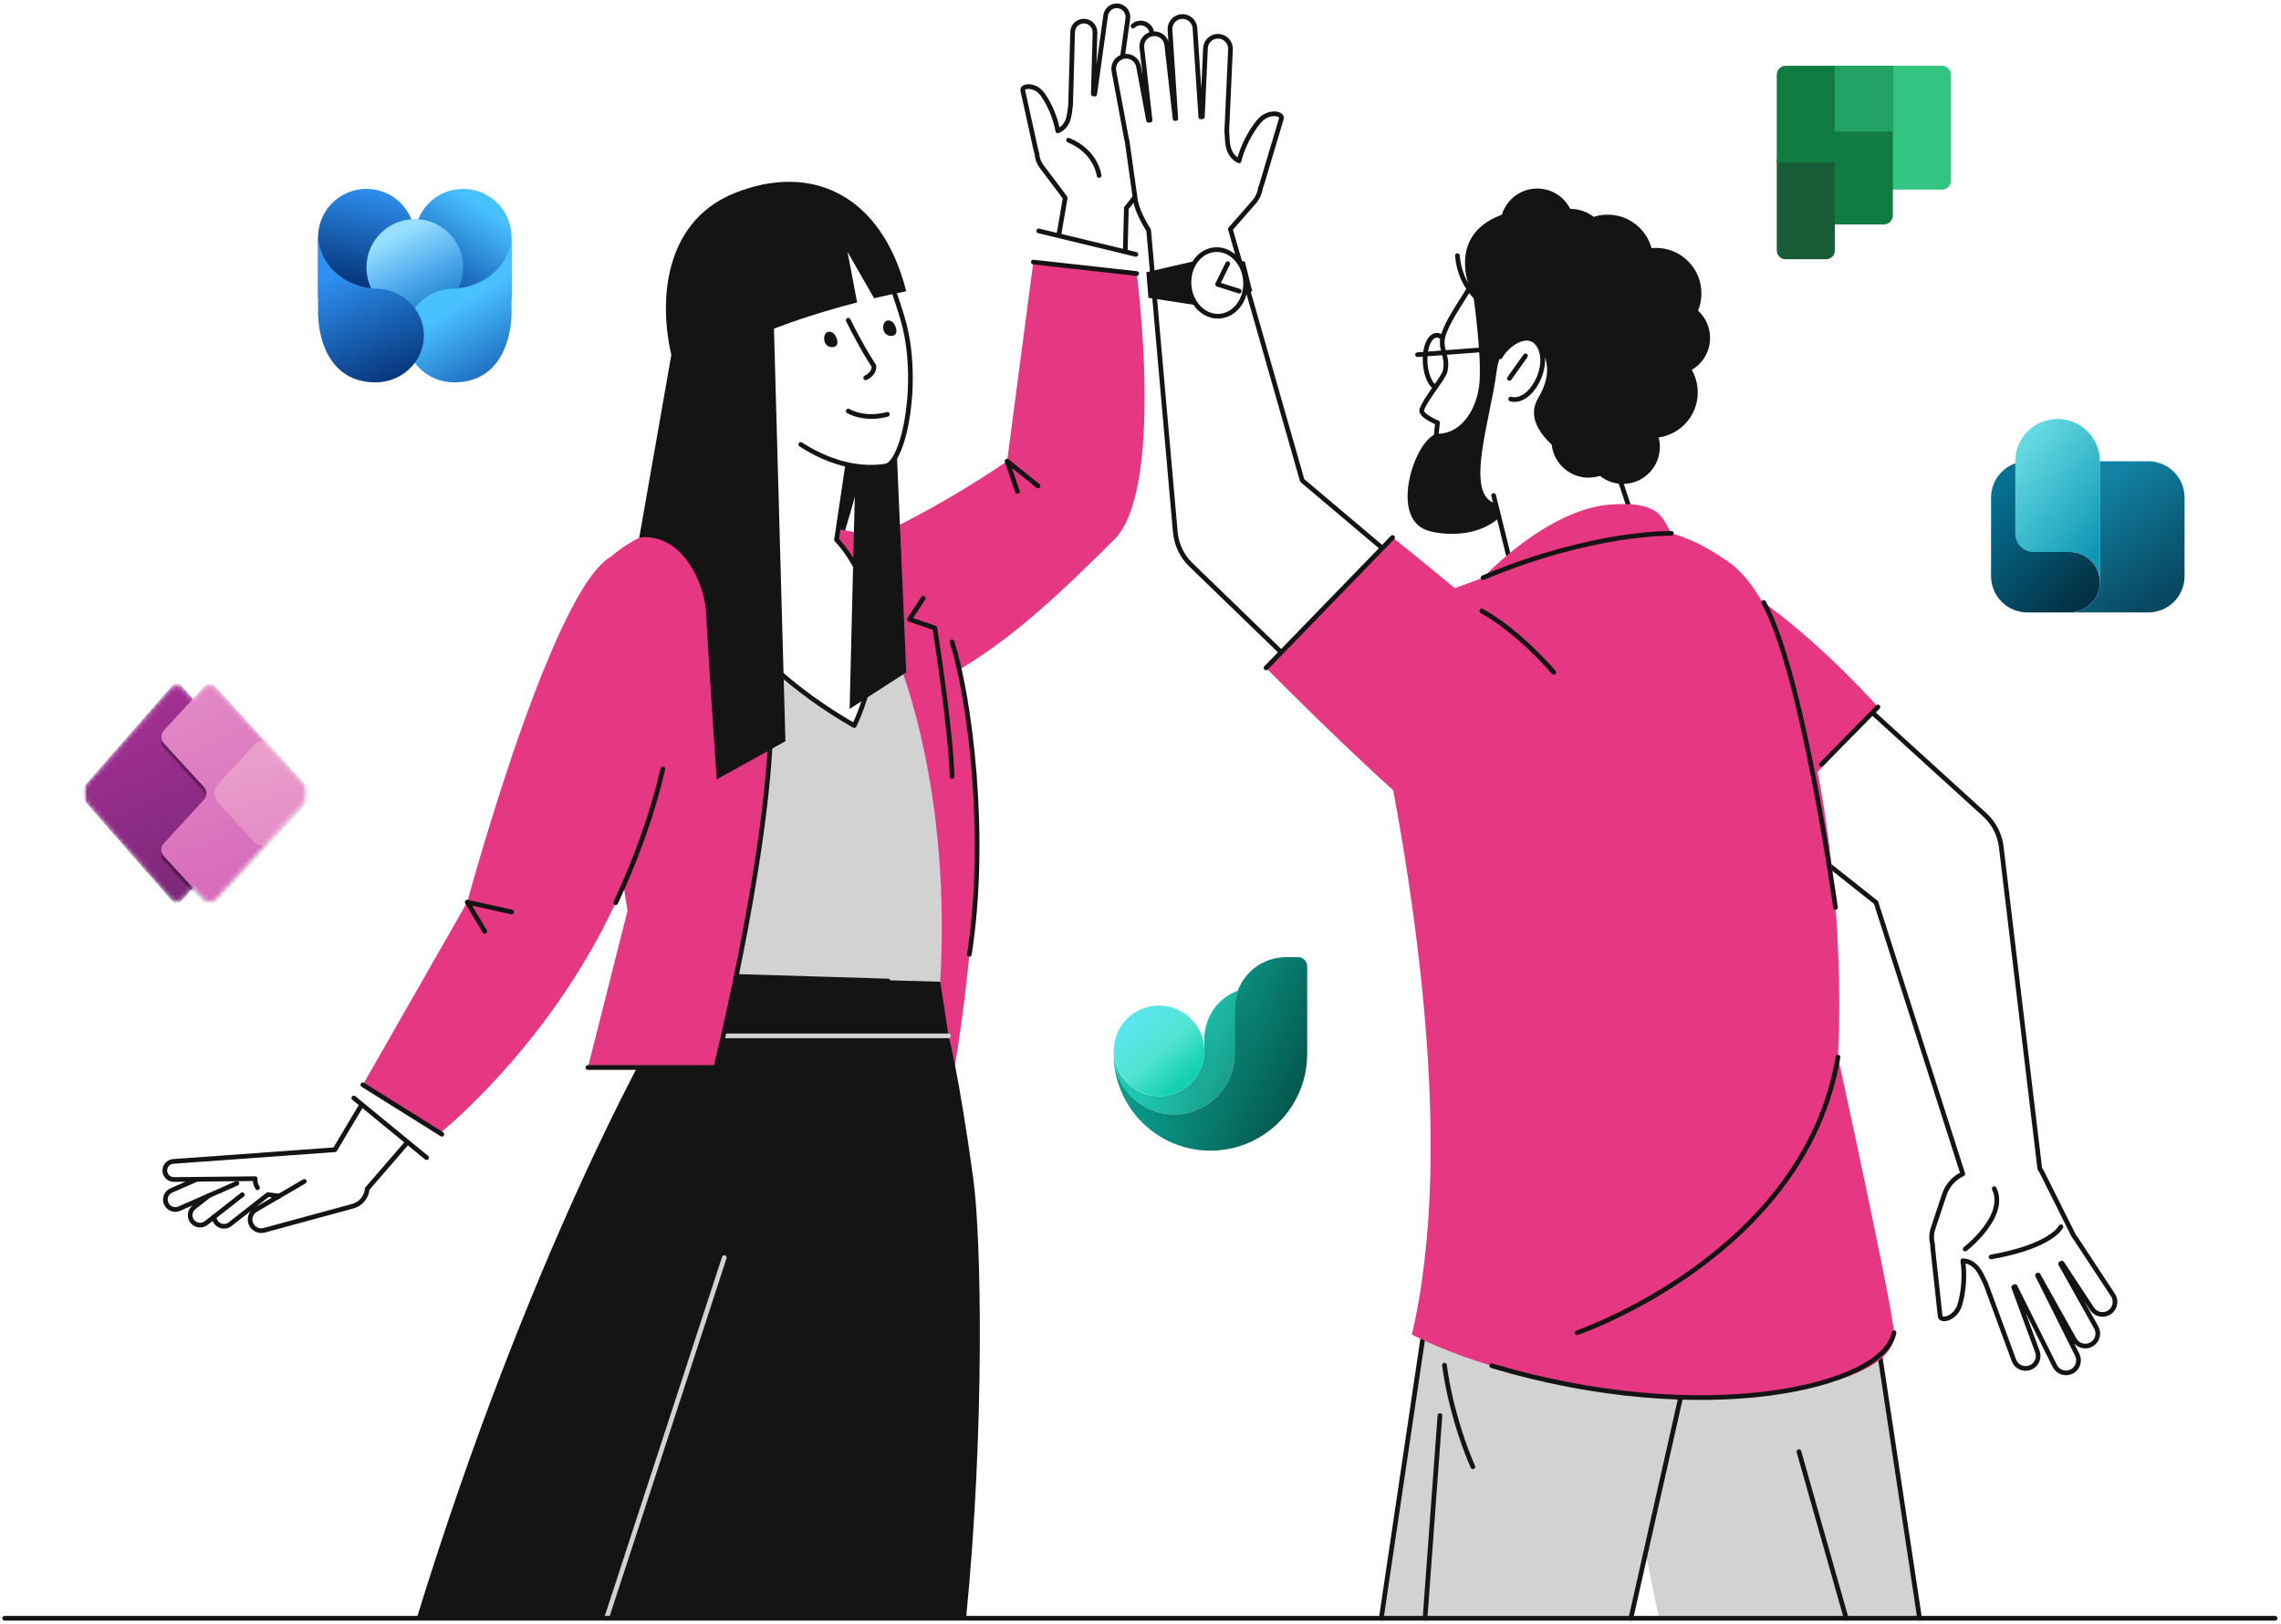 <svg width="486" height="346" viewBox="0 0 486 346" fill="none" xmlns="http://www.w3.org/2000/svg">
<path d="M306.748 82.822C308.269 82.73 309.35 80.107 309.16 76.964C308.971 73.82 307.584 71.346 306.062 71.437C304.54 71.529 303.46 74.152 303.649 77.296C303.839 80.44 305.226 82.914 306.748 82.822Z" stroke="#141414" stroke-linecap="round" stroke-linejoin="round"/>
<path d="M344.947 92.465C360.419 83.277 359.992 58.669 340.733 53.224C321.473 47.778 318.317 52.367 314.911 58.331C311.505 64.295 309.172 67.132 307.751 70.75C306.348 74.323 308.662 75.49 307.927 79.007C307.611 80.516 303.786 84.869 302.943 87.265C302.497 88.531 306.302 90.072 306.302 90.072C306.302 90.072 304.077 105.141 308.989 109.337C313.901 113.533 336.257 103.592 344.947 92.465Z" fill="white" stroke="#141414" stroke-linecap="round" stroke-linejoin="round"/>
<path d="M337.372 78.701L352.083 123.165L323.511 126.862L316.225 96.481L337.372 78.701Z" fill="white"/>
<path d="M337.371 78.701L352.082 123.165L323.51 126.862L318.238 105.58" stroke="#141414" stroke-linecap="round" stroke-linejoin="round"/>
<path d="M344.412 102.249C353.451 82.383 365.629 75.189 359.48 63.611C353.331 52.034 340.403 52.906 340.165 52.088C339.927 51.27 328.777 43.036 321.218 45.325C306.672 49.727 313.979 63.455 313.979 63.455C313.979 63.455 315.679 75.384 315.235 81.371C314.791 87.358 311.199 92.35 306.545 92.406C301.892 92.462 295.579 110.263 304.149 113.037C306.95 113.944 314.449 114.764 319.413 110.319L318.656 107.262C311.904 105.41 317.589 89.431 318.901 78.941C320.322 67.58 334.754 73.104 327.716 84.845C323.16 92.445 337.285 100.305 344.412 102.249Z" fill="#141414"/>
<path d="M310.525 54.471C310.782 57.937 312.261 61.184 314.704 63.587" stroke="#141414" stroke-linecap="round" stroke-linejoin="round"/>
<path d="M319.877 75.628C322.025 72.435 326.019 70.606 327.851 73.568C330.14 77.268 327.378 83.6 323.937 84.9C323.679 81.42 322.359 78.028 319.877 75.628Z" fill="white"/>
<path d="M321.607 80.624L325.026 75.813" stroke="#141414" stroke-linecap="round" stroke-linejoin="round"/>
<path d="M319.625 76.021C321.697 72.591 325.945 70.486 327.851 73.568C330.588 77.991 326.106 86.177 321.874 85.03" stroke="#141414" stroke-linecap="round" stroke-linejoin="round"/>
<path d="M321.038 74.131C319.588 74.226 302.031 75.569 302.031 75.569" stroke="#141414" stroke-linecap="round" stroke-linejoin="round"/>
<path d="M333.099 53.626C336.175 50.547 336.175 45.556 333.099 42.477C330.024 39.399 325.037 39.399 321.961 42.477C318.886 45.556 318.886 50.547 321.961 53.626C325.037 56.704 330.024 56.704 333.099 53.626Z" fill="#141414"/>
<path d="M351.351 100.8C354.427 97.722 354.427 92.73 351.351 89.652C348.276 86.573 343.289 86.573 340.213 89.652C337.138 92.73 337.138 97.722 340.213 100.8C343.289 103.879 348.276 103.879 351.351 100.8Z" fill="#141414"/>
<path d="M362.05 77.581C365.126 74.502 365.126 69.511 362.05 66.432C358.975 63.353 353.988 63.353 350.913 66.432C347.837 69.511 347.837 74.502 350.913 77.581C353.988 80.659 358.975 80.659 362.05 77.581Z" fill="#141414"/>
<path d="M344.009 99.462C347.085 96.384 347.085 91.392 344.009 88.314C340.934 85.235 335.947 85.235 332.872 88.314C329.796 91.392 329.796 96.384 332.872 99.462C335.947 102.541 340.934 102.541 344.009 99.462Z" fill="#141414"/>
<path d="M340.23 57.973C343.306 54.894 343.306 49.903 340.23 46.824C337.154 43.746 332.168 43.746 329.092 46.824C326.017 49.903 326.017 54.894 329.092 57.973C332.168 61.051 337.154 61.051 340.23 57.973Z" fill="#141414"/>
<path d="M358.897 90.463C362.676 86.681 362.676 80.548 358.897 76.765C355.118 72.982 348.991 72.982 345.212 76.765C341.433 80.548 341.433 86.681 345.212 90.463C348.991 94.246 355.118 94.246 358.897 90.463Z" fill="#141414"/>
<path d="M359.68 69.357C363.459 65.574 363.459 59.441 359.68 55.659C355.901 51.876 349.774 51.876 345.995 55.659C342.216 59.441 342.216 65.574 345.995 69.357C349.774 73.14 355.901 73.14 359.68 69.357Z" fill="#141414"/>
<path d="M349.389 62.272C353.168 58.489 353.168 52.356 349.389 48.573C345.61 44.791 339.483 44.791 335.704 48.573C331.925 52.356 331.925 58.489 335.704 62.272C339.483 66.054 345.61 66.054 349.389 62.272Z" fill="#141414"/>
<path d="M110.96 215.028C110.96 215.028 110.58 212.298 110.07 208.622L91.808 211.164C84.947 222.056 71.355 244.978 71.355 244.978L36.883 247.473C35.806 247.561 35.013 248.519 35.126 249.595C35.23 250.583 36.067 251.331 37.06 251.321L41.921 251.271C39.309 252.423 36.874 253.497 36.51 253.656C35.438 254.121 34.947 255.369 35.413 256.441C35.878 257.513 37.124 258.005 38.196 257.539C38.602 257.362 41.598 256.04 44.534 254.745C42.9 256.026 41.575 257.064 41.331 257.253C40.407 257.97 40.239 259.299 40.954 260.224C41.67 261.148 42.998 261.316 43.922 260.6C44.084 260.474 44.724 259.973 45.616 259.275C45.635 259.696 45.779 260.116 46.056 260.474C46.772 261.399 48.1 261.567 49.023 260.851C49.501 260.481 54.1 256.874 57.084 254.536C57.169 254.549 57.255 254.561 57.341 254.568L59.464 254.861L54.468 257.775C53.464 258.361 53.028 259.585 53.435 260.674C53.867 261.828 55.105 262.464 56.294 262.141L75.169 257.01C76.948 256.526 78.108 254.989 78.245 253.299C82.824 248.02 102.525 225.276 110.96 215.028Z" fill="white" stroke="#141414" stroke-linecap="round" stroke-linejoin="round"/>
<path d="M248.679 9.638C247.406 9.303 246.102 10.064 245.767 11.339C245.586 12.026 244.042 17.902 243.115 21.429L242.829 21.39C243.693 16.78 245.255 8.443 245.389 7.726C245.632 6.431 244.779 5.184 243.485 4.941C242.191 4.698 240.945 5.551 240.702 6.847C240.566 7.574 238.955 16.172 238.101 20.73L237.965 20.711C238.703 15.411 240.195 4.7 240.299 3.953C240.481 2.647 239.571 1.442 238.267 1.26C236.963 1.078 235.758 1.988 235.576 3.294C235.472 4.042 233.981 14.752 233.243 20.052L232.945 20.01C233.064 15.696 233.285 7.688 233.305 6.95C233.341 5.633 232.304 4.535 230.987 4.499C229.671 4.462 228.575 5.501 228.538 6.819C228.513 7.758 228.162 20.494 228.11 22.366C228.029 22.986 227.932 23.715 227.856 24.255C227.547 26.479 226.45 27.463 225.379 27.882C224.9 25.195 223.662 22.239 222.146 20.114C220.552 17.881 217.681 18.195 217.916 19.269C217.916 19.269 219.822 27.889 220.701 31.909C220.76 32.179 220.833 32.422 220.916 32.642C220.973 33.654 221.32 34.661 221.977 35.531L226.067 40.952C226.312 41.277 226.612 41.7 226.955 42.172C225.481 50.767 223.313 63.413 221.609 73.35L239.474 64.748C239.657 57.478 239.841 50.156 239.988 44.313C240.865 43.294 244.218 39.223 244.659 36.06L246.913 25.598C246.966 25.479 247.013 25.356 247.047 25.226C247.296 24.28 250.129 13.499 250.378 12.553C250.713 11.278 249.952 9.973 248.679 9.638Z" fill="white"/>
<path d="M238.184 19.141C238.922 13.842 240.195 4.7 240.299 3.953C240.481 2.647 239.571 1.442 238.267 1.26C236.963 1.078 235.758 1.988 235.576 3.294C235.472 4.042 233.981 14.752 233.243 20.052L232.945 20.01C233.064 15.696 233.285 7.688 233.305 6.95C233.341 5.633 232.304 4.535 230.987 4.499C229.671 4.462 228.575 5.501 228.538 6.819C228.513 7.758 228.162 20.494 228.11 22.366C228.029 22.986 227.932 23.715 227.856 24.255C227.547 26.479 226.45 27.463 225.379 27.882C224.9 25.195 223.662 22.239 222.146 20.114C220.552 17.881 217.681 18.195 217.916 19.269C217.916 19.269 219.822 27.889 220.701 31.909C220.76 32.179 220.833 32.422 220.916 32.642C220.973 33.654 221.32 34.661 221.977 35.531L226.067 40.952C226.312 41.277 226.612 41.7 226.955 42.172C225.481 50.767 223.313 63.413 221.609 73.35L239.474 64.748C239.657 57.478 239.841 50.156 239.988 44.313C240.865 43.294 244.218 39.223 244.659 36.06L246.913 25.598C246.966 25.479 247.013 25.356 247.047 25.226C247.296 24.28 250.129 13.499 250.378 12.553C250.713 11.278 249.952 9.973 248.679 9.638C247.406 9.303 246.102 10.064 245.767 11.339C245.586 12.026 244.042 17.902 243.115 21.429L242.829 21.39C243.693 16.78 245.255 8.443 245.389 7.726C245.632 6.431 244.779 5.184 243.485 4.941C242.705 4.795 241.942 5.047 241.406 5.554" stroke="#141414" stroke-linecap="round" stroke-linejoin="round"/>
<path d="M227.676 29.874C233.617 32.321 234.181 37.398 234.181 37.398L227.676 29.874Z" fill="white"/>
<path d="M227.676 29.874C233.617 32.321 234.181 37.398 234.181 37.398" stroke="#141414" stroke-linecap="round" stroke-linejoin="round"/>
<path d="M221.314 62.423L222.752 49.199L242.019 54.203L239.077 66.592L221.314 62.423Z" fill="white"/>
<path d="M220.167 55.841L242.192 58.287C242.192 58.287 248.249 104.364 237.348 115.014C226.446 125.663 194.216 159.851 174.696 145.181C155.175 130.512 159.628 125.636 179.2 117.578C198.772 109.519 214.575 98.257 214.575 98.257L220.167 55.841Z" fill="#E63782"/>
<path d="M220.168 55.841L242.193 58.287" stroke="#141414" stroke-linecap="round" stroke-linejoin="round"/>
<path d="M221.314 49.199L242.019 54.203" stroke="#141414" stroke-linecap="round" stroke-linejoin="round"/>
<path d="M216.777 104.723L214.574 98.258L221.165 103.542" stroke="#141414" stroke-linecap="round" stroke-linejoin="round"/>
<path d="M188.585 55.165C189.607 105.801 166.495 146.008 166.495 146.008L148.014 135.278L154.502 46.79L188.585 55.165Z" fill="#141414"/>
<path d="M93.727 344.809C99.206 325.464 103.563 310.078 103.563 310.078L136.218 322.592C136.218 322.592 133.523 331.111 129.192 344.809H93.727Z" fill="#E63782"/>
<path d="M201.367 344.809C201.45 344.346 201.493 344.105 201.493 344.105C201.493 344.105 201.362 294.165 201.362 257.341H168.239C167.266 274.266 165.052 307.552 162.504 344.809H201.367Z" fill="white"/>
<path d="M201.367 344.809C201.45 344.346 201.493 344.105 201.493 344.105C201.493 344.105 201.362 294.165 201.362 257.341H168.239C167.266 274.266 165.052 307.552 162.504 344.809H201.367Z" fill="#E63782"/>
<path d="M45.615 259.275C47.241 258.001 49.703 256.071 51.628 254.562" stroke="#141414" stroke-linecap="round" stroke-linejoin="round"/>
<path d="M44.438 254.788C47.275 253.536 50.084 252.297 50.477 252.126" stroke="#141414" stroke-linecap="round" stroke-linejoin="round"/>
<path d="M54.866 253.082C54.488 252.49 54.326 251.811 54.366 251.145L41.678 251.274" stroke="#141414" stroke-linecap="round" stroke-linejoin="round"/>
<path d="M64.832 251.73L59.057 255.099" stroke="#141414" stroke-linecap="round" stroke-linejoin="round"/>
<path d="M203.368 227.456C203.368 227.456 141.266 216.208 142.617 217.56C143.968 218.912 137.117 140.959 137.117 140.959C137.117 140.959 144.959 108.042 179.343 112.887C223.297 119.08 203.368 227.456 203.368 227.456Z" fill="#E63782"/>
<path d="M178.293 227.456C161.209 226.988 145.18 207.511 145.18 207.511C145.18 207.511 116.245 125.068 145.18 113.584C169.408 103.969 177.306 115.776 185.421 128.229C192.528 139.134 202.862 169.505 200.256 210.412C198.827 232.841 178.293 227.456 178.293 227.456Z" fill="#D2D2D2"/>
<path d="M196.712 127.482L193.77 131.957L199.176 133.811C199.176 133.811 202.651 155.8 202.846 165.449" stroke="#141414" stroke-linecap="round" stroke-linejoin="round"/>
<path d="M205.838 344.808C209.866 304.131 209.086 263.696 207.379 251.21C204.322 228.849 202.102 220.716 202.102 220.716L200.332 209.18L139.238 207.511V221.003C139.238 221.003 112.729 267.083 88.793 344.808H205.838Z" fill="#141414"/>
<path d="M189.186 209.031L139.236 207.511V221.003" stroke="#141414" stroke-linecap="round" stroke-linejoin="round"/>
<path d="M202.102 220.716H145.182" stroke="#D2D2D2" stroke-linecap="round" stroke-linejoin="round"/>
<path d="M178.239 115.008L183.511 79.606C183.216 54.703 159.95 62.178 159.95 62.178C159.95 62.178 158.005 94.447 157.038 108.709C137.37 113.261 156.374 140.056 182.007 154.595C188.96 139.934 186.536 123.897 178.239 115.008Z" fill="white" stroke="#141414" stroke-linecap="round" stroke-linejoin="round"/>
<path d="M130.823 118.052C137.498 112.674 146.375 110.254 153.793 109.88C153.793 109.88 153.318 116.306 155.346 119.628C159.663 126.699 163.649 134.196 164.229 147.969C165.401 175.833 152.507 227.456 152.507 227.456H125.256L133.706 194.051C133.706 194.051 121.925 125.22 130.823 118.052Z" fill="#E63782"/>
<path d="M153.793 109.88C153.793 109.88 153.318 116.306 155.346 119.628C159.663 126.699 163.649 134.196 164.229 147.969C165.401 175.833 152.507 227.456 152.507 227.456H125.256" stroke="#141414" stroke-linecap="round" stroke-linejoin="round"/>
<path d="M79.438 228.052L75.387 233.956L90.883 246.662L95.219 233.495L79.438 228.052Z" fill="white"/>
<path d="M75.387 233.956L90.883 246.662" stroke="#141414" stroke-linecap="round" stroke-linejoin="round"/>
<path d="M133.289 118.108C120.657 114.037 99.55 192.222 99.55 192.222L77.314 231.145L93.653 241.513C93.653 241.513 116.802 223.2 131.189 192.345C150.153 151.676 144.981 121.875 133.289 118.108Z" fill="#E63782"/>
<path d="M131.189 192.345C135.98 182.072 139.23 172.493 141.224 163.851" stroke="#141414" stroke-linecap="round" stroke-linejoin="round"/>
<path d="M108.998 194.317C102.628 192.914 99.551 192.222 99.551 192.222L103.285 198.456" stroke="#141414" stroke-linecap="round" stroke-linejoin="round"/>
<path d="M77.314 231.145L94.149 241.675" stroke="#141414" stroke-linecap="round" stroke-linejoin="round"/>
<path d="M154.32 267.971C154.32 267.971 134.366 329.077 129.229 344.808" stroke="#D2D2D2" stroke-linecap="round" stroke-linejoin="round"/>
<path d="M202.846 136.78C206.594 148.489 210.48 178.01 206.533 203.372" stroke="#141414" stroke-linecap="round" stroke-linejoin="round"/>
<path d="M189.652 63.365L193.091 143.259L181.023 151.053L183.101 65.77L189.652 63.365Z" fill="#141414"/>
<path d="M168.066 46.509C133.833 57.71 163.513 103.282 188.667 99.316C192.628 98.691 196.251 80.768 192.227 67.589C188.135 54.19 183.142 41.575 168.066 46.509Z" fill="white"/>
<path d="M170.607 94.698C176.248 98.34 182.59 100.274 188.668 99.316C192.629 98.691 196.251 80.768 192.227 67.589C188.136 54.19 183.143 41.575 168.066 46.509" stroke="#141414" stroke-linecap="round" stroke-linejoin="round"/>
<path d="M177.343 70.836C175.206 69.831 174.903 73.807 177.125 73.966C179.348 74.126 178.233 71.254 177.343 70.836Z" fill="#141414"/>
<path d="M189.916 68.436C187.779 67.431 187.475 71.407 189.698 71.566C191.92 71.726 190.805 68.854 189.916 68.436Z" fill="#141414"/>
<path d="M180.727 68.22C183.964 74.742 186.186 77.943 186.186 77.943C186.186 77.943 186.512 79.477 184.452 80.502" stroke="#141414" stroke-linecap="round" stroke-linejoin="round"/>
<path d="M188.64 57.714C183.216 47.016 172.448 57.039 167.618 52.998C172.304 63.45 156.558 65.2 163.368 82.005C161.465 83.592 152.484 79.207 149.173 67.993C145.862 56.779 148.521 47.477 162.746 42.119C176.971 36.762 190.073 47.056 188.64 57.714Z" fill="#141414"/>
<path d="M165.563 81.528C167.998 74.348 155.496 69.216 154.424 75.177C153.353 81.137 163.285 88.245 165.563 81.528Z" fill="white"/>
<path d="M162.797 79.428L157.865 76.221" stroke="#141414" stroke-linecap="round" stroke-linejoin="round"/>
<path d="M162.95 74.433C159.772 72.013 155.063 71.62 154.424 75.177C153.507 80.281 160.659 86.227 164.163 83.611" stroke="#141414" stroke-linecap="round" stroke-linejoin="round"/>
<path d="M164.618 59.692L167.346 157.939L152.706 166.056C152.706 166.056 150.765 138.074 150.477 131.008C150.188 123.942 145.199 113.511 136.207 114.524L144.13 69.392L164.618 59.692Z" fill="#141414"/>
<path d="M156.553 41.123C140.469 47.569 139.963 66.472 144.004 79.173C148.045 91.874 158.614 72.669 158.614 72.669C158.614 72.669 167.412 68.352 182.627 64.442L180.581 53.666L186.235 63.553C188.41 63.04 190.697 62.54 193.092 62.066C187.74 41.17 172.637 34.678 156.553 41.123Z" fill="#141414"/>
<path d="M180.727 87.586C184.683 89.695 189.063 88.281 189.063 88.281" stroke="#141414" stroke-linecap="round" stroke-linejoin="round"/>
<path d="M408.997 344.809C403.718 306.996 397.249 263.107 394.1 251.22C388.275 229.234 364.395 198.704 364.395 198.704L336.256 251.655C336.393 253.257 344.169 300.288 353.468 344.809H408.997Z" fill="#D2D2D2"/>
<path d="M397.119 266.142L408.996 344.809" stroke="#141414" stroke-linecap="round" stroke-linejoin="round"/>
<path d="M450.195 275.937C449.593 275.023 442.735 264.607 442.134 263.693C442.051 263.567 441.957 263.454 441.859 263.347L435.166 249.958C435 249.626 434.812 249.312 434.605 249.016L426.399 180.456C426.092 177.916 424.904 175.453 422.864 173.598L421.588 172.436L366.198 122.055C365.924 121.808 365.607 121.537 365.314 121.305C357.903 115.428 347.136 116.678 341.265 124.097C335.394 131.516 336.643 142.293 344.055 148.17L399.713 192.299L418.198 250.124L418.001 250.223C416.235 251.108 414.893 252.658 414.269 254.533L411.87 261.745C411.485 262.902 411.477 264.094 411.778 265.188C411.769 265.451 411.778 265.734 411.812 266.042C412.316 270.62 413.377 280.441 413.377 280.441C413.511 281.664 416.668 280.969 417.559 278.03C418.407 275.235 418.663 271.656 418.21 268.636C419.497 268.697 421.011 269.348 422.134 271.595C422.406 272.14 422.77 272.879 423.078 273.507C423.802 275.473 428.726 288.851 429.089 289.838C429.598 291.222 431.132 291.93 432.514 291.42C433.897 290.91 434.605 289.375 434.095 287.991C433.81 287.217 430.714 278.805 429.046 274.273L429.347 274.123C432.023 279.477 437.433 290.299 437.81 291.055C438.47 292.373 440.072 292.908 441.39 292.248C442.708 291.588 443.241 289.984 442.582 288.665C442.204 287.909 436.795 277.087 434.118 271.733L434.256 271.664C436.791 276.191 441.571 284.729 441.976 285.452C442.696 286.738 444.322 287.197 445.607 286.476C446.892 285.755 447.35 284.128 446.63 282.841C446.232 282.13 441.596 273.849 439.033 269.271L439.321 269.127C441.565 272.534 445.302 278.212 445.739 278.876C446.55 280.107 448.205 280.448 449.435 279.636C450.665 278.825 451.005 277.168 450.195 275.937Z" fill="white" stroke="#141414" stroke-linecap="round" stroke-linejoin="round"/>
<path d="M424.905 253.277C427.742 259.181 418.709 266.142 418.709 266.142" stroke="#141414" stroke-linecap="round" stroke-linejoin="round"/>
<path d="M424.223 267.825C437.271 265.51 439.107 261.394 439.107 261.394" stroke="#141414" stroke-linecap="round" stroke-linejoin="round"/>
<path d="M374.042 179.247C374.129 178.506 400.124 150.632 400.124 150.632C400.124 150.632 357.844 102.511 341.55 123.807C319.189 153.035 374.042 179.247 374.042 179.247Z" fill="#E63782"/>
<path d="M400.125 150.632L388.076 162.889" stroke="#141414" stroke-linecap="round" stroke-linejoin="round"/>
<path d="M347.485 344.809C357.355 303.223 368.064 255.534 368.247 243.664C368.589 221.574 338.031 193.357 338.031 193.357L312.871 225.241C312.079 227.162 301.783 291.307 294.301 344.809L347.485 344.809Z" fill="#D2D2D2"/>
<path d="M305.144 271.756L294.301 344.809" stroke="#141414" stroke-linecap="round" stroke-linejoin="round"/>
<path d="M347.484 344.808L362.943 276.16" stroke="#141414" stroke-linecap="round" stroke-linejoin="round"/>
<path d="M315.988 123.093C317.742 132.303 364.867 120.17 359.083 116.688C353.299 113.206 357.196 106.633 343.447 107.477C329.698 108.321 315.988 123.093 315.988 123.093Z" fill="#E63782"/>
<path d="M288.992 131.561C333.887 120.732 344.136 102.56 368.491 119.885C383.452 130.529 393.697 182.065 391.609 225.241C391.609 225.241 403.133 277.903 403.55 283.958C404.632 299.66 339.766 303.845 300.821 284.368C310.435 243.189 301.253 182.736 288.992 131.561Z" fill="#E63782"/>
<path d="M315.988 123.093C339.547 113.206 356.125 113.648 356.125 113.648" stroke="#141414" stroke-linecap="round" stroke-linejoin="round"/>
<path d="M375.779 128.379C384.107 143.279 391.081 193.357 391.081 193.357" stroke="#141414" stroke-linecap="round" stroke-linejoin="round"/>
<path d="M317.83 291.005C362.965 304.501 401.43 295.595 403.548 283.958" stroke="#141414" stroke-linecap="round" stroke-linejoin="round"/>
<path d="M307.764 290.88C308.336 295.128 309.287 299.323 310.519 303.428C311.308 306.061 312.209 308.665 313.255 311.207C313.438 311.65 313.623 312.092 313.822 312.529" stroke="#141414" stroke-linecap="round" stroke-linejoin="round"/>
<path d="M306.797 301.632C306.797 301.632 305.318 321.757 303.623 344.809" stroke="#141414" stroke-linecap="round" stroke-linejoin="round"/>
<path d="M383.293 309.325C383.293 309.325 387.884 325.523 393.351 344.808" stroke="#141414" stroke-linecap="round" stroke-linejoin="round"/>
<path d="M277.457 102.372L262.151 48.814C262.151 48.813 262.152 48.812 262.153 48.811L267.159 43.095C267.962 42.178 268.432 41.082 268.578 39.957C268.688 39.718 268.789 39.453 268.877 39.157C270.186 34.742 273.014 25.277 273.014 25.277C273.364 24.098 270.185 23.513 268.225 25.876C266.36 28.123 264.737 31.322 263.985 34.281C262.823 33.726 261.68 32.538 261.515 30.031C261.475 29.423 261.426 28.601 261.385 27.902C261.48 25.809 262.125 11.567 262.173 10.517C262.239 9.043 261.1 7.795 259.628 7.728C258.156 7.661 256.909 8.801 256.843 10.275C256.805 11.1 256.4 20.055 256.181 24.88L255.846 24.902C255.453 18.927 254.66 6.852 254.605 6.009C254.508 4.538 253.238 3.423 251.768 3.52C250.298 3.616 249.184 4.888 249.281 6.36C249.336 7.203 250.129 19.277 250.522 25.252L250.368 25.262C249.786 20.105 248.688 10.38 248.595 9.556C248.43 8.091 247.109 7.037 245.645 7.203C244.181 7.368 243.128 8.691 243.293 10.156C243.385 10.966 244.45 20.398 245.038 25.613L244.716 25.634C243.969 21.622 242.724 14.938 242.578 14.157C242.308 12.707 240.915 11.751 239.466 12.021C238.018 12.292 237.063 13.686 237.333 15.136C237.533 16.212 239.818 28.474 240.019 29.551C240.046 29.699 240.088 29.84 240.138 29.977L241.803 41.837C241.956 44.161 243.46 47.019 244.736 49.061L250.417 113.38C250.645 115.928 251.755 118.427 253.736 120.345L254.976 121.545C254.976 121.545 275.394 141.31 291.073 156.487H313.018V132.412C297.326 119.156 277.457 102.372 277.457 102.372Z" fill="white" stroke="#141414" stroke-linecap="round" stroke-linejoin="round"/>
<path d="M296.707 114.524C296.597 115.262 269.75 142.314 269.75 142.314C269.75 142.314 288.236 161.118 302.405 173.309C310.185 180.004 321.504 178.255 327.464 170.947C334.508 162.309 337.75 150.329 331.607 144.439C317.451 130.868 296.707 114.524 296.707 114.524Z" fill="#E63782"/>
<path d="M315.732 130.194C323.733 134.621 331.06 143.259 331.06 143.259" stroke="#141414" stroke-linecap="round" stroke-linejoin="round"/>
<path d="M296.707 114.524L269.75 142.314" stroke="#141414" stroke-linecap="round" stroke-linejoin="round"/>
<path d="M391.609 225.241C384.519 267.449 336.057 283.958 336.057 283.958" stroke="#141414" stroke-linecap="round" stroke-linejoin="round"/>
<path d="M244.24 58.001L255.493 55.407L255.853 65.177L244.691 63.459L244.24 58.001Z" fill="#141414"/>
<path d="M265.239 55.724L261.828 55.238L263.268 63.767L266.799 62.038L265.239 55.724Z" fill="#141414"/>
<path d="M259.807 67.37C263.132 67.162 265.629 63.819 265.383 59.905C265.138 55.991 262.244 52.987 258.919 53.196C255.594 53.405 253.097 56.747 253.343 60.661C253.588 64.576 256.482 67.579 259.807 67.37Z" fill="white" stroke="#141414" stroke-linecap="round" stroke-linejoin="round"/>
<path d="M261.586 56.173L259.428 60.575L264.037 62.038" fill="white"/>
<path d="M261.586 56.173L259.428 60.575L264.037 62.038" stroke="#141414" stroke-linecap="round" stroke-linejoin="round"/>
<path d="M1 344.809L484.75 344.809" stroke="#141414" stroke-linecap="round" stroke-linejoin="round"/>
<path d="M78.077 40.244C83.769 40.244 88.384 44.858 88.384 50.551V63.435H67.769V50.551C67.769 44.858 72.384 40.244 78.077 40.244Z" fill="url(#paint0_linear_351_18351)"/>
<path d="M98.692 40.244C92.999 40.244 88.385 44.858 88.385 50.551V63.435H108.999V50.551C108.999 44.858 104.384 40.244 98.692 40.244Z" fill="url(#paint1_linear_351_18351)"/>
<path d="M98.691 56.993C98.691 51.3 94.076 46.685 88.383 46.685C82.691 46.685 78.076 51.3 78.076 56.993C78.076 62.685 82.691 67.3 88.383 67.3C94.076 67.3 98.691 62.685 98.691 56.993Z" fill="url(#paint2_linear_351_18351)"/>
<path d="M108.998 50.551C108.998 50.483 108.997 50.416 108.996 50.349H108.989C108.739 56.355 103.412 61.193 96.758 61.488V61.502C91.066 61.502 86.451 65.972 86.451 71.487C86.451 77.002 91.066 81.472 96.758 81.472L96.82 81.472C107.073 81.432 108.998 71.344 108.998 66.656V50.551Z" fill="url(#paint3_linear_351_18351)"/>
<path d="M67.769 66.656C67.769 71.344 69.694 81.432 79.948 81.472L80.009 81.472C85.702 81.472 90.317 77.002 90.317 71.487C90.317 65.972 85.702 61.502 80.009 61.502V61.488C73.356 61.193 68.029 56.355 67.779 50.349H67.772C67.77 50.416 67.769 50.483 67.769 50.551V66.656Z" fill="url(#paint4_linear_351_18351)"/>
<mask id="mask0_351_18351" style="mask-type:luminance" maskUnits="userSpaceOnUse" x="17" y="144" width="49" height="50">
<path d="M65.727 144.993H17.627V193.093H65.727V144.993Z" fill="white"/>
</mask>
<g mask="url(#mask0_351_18351)">
<mask id="mask1_351_18351" style="mask-type:luminance" maskUnits="userSpaceOnUse" x="17" y="144" width="49" height="50">
<path d="M65.727 144.993H17.627V193.093H65.727V144.993Z" fill="white"/>
</mask>
<g mask="url(#mask1_351_18351)">
<mask id="mask2_351_18351" style="mask-type:luminance" maskUnits="userSpaceOnUse" x="17" y="144" width="49" height="50">
<path d="M65.727 144.993H17.627V193.093H65.727V144.993Z" fill="white"/>
</mask>
<g mask="url(#mask2_351_18351)">
<mask id="mask3_351_18351" style="mask-type:luminance" maskUnits="userSpaceOnUse" x="17" y="145" width="49" height="48">
<path d="M18.355 167.063C17.363 168.196 17.363 169.889 18.355 171.022L36.158 191.369C36.957 192.281 38.377 192.281 39.175 191.369L41.092 189.178L43.203 191.481C43.998 192.348 45.364 192.348 46.158 191.481L64.865 171.074C65.918 169.925 65.918 168.161 64.865 167.011L46.158 146.604C45.364 145.738 43.998 145.738 43.203 146.604L41.092 148.907L39.175 146.716C38.377 145.804 36.957 145.804 36.158 146.716L18.355 167.063Z" fill="white"/>
</mask>
<g mask="url(#mask3_351_18351)">
<path d="M37.667 193.093L16.623 169.043L37.667 144.993L58.711 169.043L37.667 193.093Z" fill="url(#paint5_linear_351_18351)"/>
<g filter="url(#filter0_f_351_18351)">
<path d="M44.681 145.995L66.727 170.045L44.681 194.095L34.9 183.424C34.197 182.658 34.197 181.482 34.9 180.716L43.44 171.399C44.142 170.633 44.142 169.457 43.44 168.691L34.9 159.374C34.197 158.608 34.197 157.432 34.9 156.666L44.681 145.995Z" fill="black" fill-opacity="0.32"/>
</g>
<g filter="url(#filter1_f_351_18351)">
<path d="M44.681 145.183L66.727 169.233L44.681 193.283L34.9 182.612C34.197 181.846 34.197 180.67 34.9 179.904L43.44 170.587C44.142 169.821 44.142 168.645 43.44 167.879L34.9 158.562C34.197 157.796 34.197 156.62 34.9 155.854L44.681 145.183Z" fill="black" fill-opacity="0.24"/>
</g>
<path d="M44.681 144.993L66.727 169.043L44.681 193.093L34.9 182.422C34.197 181.656 34.197 180.48 34.9 179.713L43.44 170.397C44.142 169.631 44.142 168.455 43.44 167.688L34.9 158.372C34.197 157.606 34.197 156.43 34.9 155.663L44.681 144.993Z" fill="url(#paint6_linear_351_18351)"/>
<path d="M54.227 158.629C55.022 157.763 56.388 157.763 57.182 158.629L66.728 169.043L57.182 179.456C56.388 180.323 55.022 180.323 54.227 179.456L46.544 171.074C45.49 169.925 45.49 168.161 46.544 167.011L54.227 158.629Z" fill="url(#paint7_linear_351_18351)"/>
</g>
</g>
</g>
</g>
<path d="M256.613 221.338C256.613 216.634 259.578 212.623 263.741 211.072C263.301 212.253 263.059 213.53 263.055 214.863L263.055 214.896V224.129H263.048C263.053 224.272 263.055 224.415 263.055 224.559C263.055 231.674 257.287 237.443 250.171 237.443C243.055 237.443 237.287 231.674 237.287 224.559C237.287 224.443 237.289 224.328 237.292 224.213C237.45 229.412 241.713 233.577 246.95 233.577C252.287 233.577 256.613 229.251 256.613 223.914V221.338Z" fill="url(#paint8_linear_351_18351)"/>
<path d="M256.613 221.338C256.613 216.634 259.578 212.623 263.741 211.072C263.301 212.253 263.059 213.53 263.055 214.863L263.055 214.896V224.129H263.048C263.053 224.272 263.055 224.415 263.055 224.559C263.055 231.674 257.287 237.443 250.171 237.443C243.055 237.443 237.287 231.674 237.287 224.559C237.287 224.443 237.289 224.328 237.292 224.213C237.45 229.412 241.713 233.577 246.95 233.577C252.287 233.577 256.613 229.251 256.613 223.914V221.338Z" fill="url(#paint9_radial_351_18351)" fill-opacity="0.2"/>
<path d="M273.684 203.944H276.583C277.651 203.944 278.516 204.81 278.516 205.877V224.879L278.513 224.88C278.342 236.117 269.179 245.173 257.901 245.173C246.516 245.173 237.287 235.944 237.287 224.559C237.287 231.674 243.055 237.443 250.171 237.443C257.287 237.443 263.055 231.674 263.055 224.559C263.055 224.415 263.053 224.272 263.048 224.129H263.055V214.896L263.055 214.863C263.073 208.937 267.796 204.119 273.684 203.949V203.944Z" fill="url(#paint10_linear_351_18351)"/>
<path d="M273.684 203.944H276.583C277.651 203.944 278.516 204.81 278.516 205.877V224.879L278.513 224.88C278.342 236.117 269.179 245.173 257.901 245.173C246.516 245.173 237.287 235.944 237.287 224.559C237.287 231.674 243.055 237.443 250.171 237.443C257.287 237.443 263.055 231.674 263.055 224.559C263.055 224.415 263.053 224.272 263.048 224.129H263.055V214.896L263.055 214.863C263.073 208.937 267.796 204.119 273.684 203.949V203.944Z" fill="url(#paint11_radial_351_18351)" fill-opacity="0.2"/>
<path d="M246.95 233.577C252.287 233.577 256.613 229.251 256.613 223.914C256.613 218.578 252.287 214.251 246.95 214.251C241.613 214.251 237.287 218.578 237.287 223.914C237.287 229.251 241.613 233.577 246.95 233.577Z" fill="url(#paint12_linear_351_18351)"/>
<path d="M389.075 55.238H380.427C380.182 55.238 379.94 55.19 379.715 55.096C379.489 55.003 379.284 54.866 379.111 54.693C378.939 54.52 378.801 54.315 378.708 54.09C378.615 53.864 378.566 53.622 378.566 53.378V34.005L385.095 32.081L390.935 34.005V53.378C390.935 53.622 390.887 53.864 390.793 54.09C390.7 54.315 390.563 54.52 390.39 54.693C390.217 54.866 390.012 55.003 389.787 55.096C389.561 55.19 389.319 55.238 389.075 55.238Z" fill="#185C37"/>
<path d="M402.478 14.009H413.75C414.26 14.009 414.749 14.212 415.109 14.572C415.469 14.932 415.672 15.421 415.672 15.931V38.474C415.672 38.984 415.469 39.473 415.109 39.833C414.749 40.193 414.26 40.396 413.75 40.396H402.478L400.279 26.309L402.478 14.009Z" fill="#33C481"/>
<path d="M378.566 15.931V34.624H390.935V47.817H401.382C401.892 47.817 402.381 47.614 402.741 47.254C403.101 46.894 403.304 46.405 403.304 45.895V14.009H380.488C379.978 14.009 379.489 14.212 379.129 14.572C378.769 14.932 378.566 15.421 378.566 15.931Z" fill="#107C41"/>
<path d="M390.936 14.009H403.304V28.027H390.936V14.009Z" fill="#21A366"/>
<path d="M440.972 117.61C444.53 117.61 447.415 120.494 447.415 124.052C447.415 127.571 444.592 130.432 441.087 130.493H431.953C427.684 130.493 424.223 127.032 424.223 122.762V106.014C424.223 102.183 427.009 99.004 430.665 98.39V113.744C430.665 115.879 432.395 117.61 434.53 117.61H440.972Z" fill="url(#paint13_linear_351_18351)"/>
<path d="M447.415 124.053V98.285C447.415 93.304 443.377 89.266 438.396 89.266C433.415 89.266 429.377 93.304 429.377 98.285V113.746C429.377 115.881 431.108 117.611 433.242 117.611H440.973C444.531 117.611 447.415 120.496 447.415 124.053Z" fill="url(#paint14_linear_351_18351)"/>
<path d="M447.415 124.053V98.284H457.722C461.992 98.284 465.453 101.745 465.453 106.015V122.763C465.453 127.033 461.992 130.494 457.722 130.494H441.088C444.593 130.433 447.415 127.572 447.415 124.053Z" fill="url(#paint15_linear_351_18351)"/>
<defs>
<filter id="filter0_f_351_18351" x="28.876" y="140.498" width="43.348" height="59.094" filterUnits="userSpaceOnUse" color-interpolation-filters="sRGB">
<feFlood flood-opacity="0" result="BackgroundImageFix"/>
<feBlend mode="normal" in="SourceGraphic" in2="BackgroundImageFix" result="shape"/>
<feGaussianBlur stdDeviation="2.749" result="effect1_foregroundBlur_351_18351"/>
</filter>
<filter id="filter1_f_351_18351" x="33.851" y="144.661" width="33.398" height="49.145" filterUnits="userSpaceOnUse" color-interpolation-filters="sRGB">
<feFlood flood-opacity="0" result="BackgroundImageFix"/>
<feBlend mode="normal" in="SourceGraphic" in2="BackgroundImageFix" result="shape"/>
<feGaussianBlur stdDeviation="0.261" result="effect1_foregroundBlur_351_18351"/>
</filter>
<linearGradient id="paint0_linear_351_18351" x1="71.635" y1="60.428" x2="76.174" y2="38.919" gradientUnits="userSpaceOnUse">
<stop stop-color="#053377"/>
<stop offset="1" stop-color="#2F91F2"/>
</linearGradient>
<linearGradient id="paint1_linear_351_18351" x1="102.145" y1="43.435" x2="91.82" y2="58.925" gradientUnits="userSpaceOnUse">
<stop stop-color="#4AC1FF"/>
<stop offset="0.927" stop-color="#155EB5"/>
</linearGradient>
<linearGradient id="paint2_linear_351_18351" x1="85.592" y1="49.477" x2="95.684" y2="69.447" gradientUnits="userSpaceOnUse">
<stop stop-color="#96DFFF"/>
<stop offset="0.413" stop-color="#53ADEE"/>
<stop offset="1" stop-color="#006BB9"/>
</linearGradient>
<linearGradient id="paint3_linear_351_18351" x1="93.683" y1="65.271" x2="104.566" y2="83.37" gradientUnits="userSpaceOnUse">
<stop offset="0.08" stop-color="#4AC1FF"/>
<stop offset="1" stop-color="#155EB5"/>
</linearGradient>
<linearGradient id="paint4_linear_351_18351" x1="72.048" y1="58.133" x2="82.272" y2="82.735" gradientUnits="userSpaceOnUse">
<stop stop-color="#2F91F2"/>
<stop offset="1" stop-color="#053377"/>
</linearGradient>
<linearGradient id="paint5_linear_351_18351" x1="53.199" y1="193.093" x2="25.141" y2="124.45" gradientUnits="userSpaceOnUse">
<stop stop-color="#742774"/>
<stop offset="1" stop-color="#BB35A4"/>
</linearGradient>
<linearGradient id="paint6_linear_351_18351" x1="33.659" y1="144.993" x2="56.707" y2="193.093" gradientUnits="userSpaceOnUse">
<stop stop-color="#E48CC7"/>
<stop offset="1" stop-color="#D467B9"/>
</linearGradient>
<linearGradient id="paint7_linear_351_18351" x1="48.69" y1="159.523" x2="55.705" y2="181.068" gradientUnits="userSpaceOnUse">
<stop stop-color="#E9A1CB"/>
<stop offset="1" stop-color="#E48CC7"/>
</linearGradient>
<linearGradient id="paint8_linear_351_18351" x1="265.26" y1="242.102" x2="244.917" y2="230.704" gradientUnits="userSpaceOnUse">
<stop stop-color="#158671"/>
<stop offset="1" stop-color="#1EC7B4"/>
</linearGradient>
<radialGradient id="paint9_radial_351_18351" cx="0" cy="0" r="1" gradientUnits="userSpaceOnUse" gradientTransform="translate(247.997 223.78) rotate(-137.829) scale(10.983 11.168)">
<stop/>
<stop offset="1" stop-opacity="0"/>
</radialGradient>
<linearGradient id="paint10_linear_351_18351" x1="281.737" y1="231.86" x2="245.017" y2="214.037" gradientUnits="userSpaceOnUse">
<stop stop-color="#044E44"/>
<stop offset="0.605" stop-color="#098B7C"/>
<stop offset="1" stop-color="#09AD9A"/>
</linearGradient>
<radialGradient id="paint11_radial_351_18351" cx="0" cy="0" r="1" gradientUnits="userSpaceOnUse" gradientTransform="translate(248.238 221.982) rotate(-132.78) scale(19.602)">
<stop/>
<stop offset="1" stop-opacity="0"/>
</radialGradient>
<linearGradient id="paint12_linear_351_18351" x1="241.152" y1="217.687" x2="252.104" y2="230.142" gradientUnits="userSpaceOnUse">
<stop stop-color="#5BE6EF"/>
<stop offset="0.529" stop-color="#51E3D1"/>
<stop offset="1" stop-color="#13D1AF"/>
</linearGradient>
<linearGradient id="paint13_linear_351_18351" x1="424.879" y1="95.238" x2="450.238" y2="119.962" gradientUnits="userSpaceOnUse">
<stop offset="0.195" stop-color="#057093"/>
<stop offset="0.999" stop-color="#043346"/>
</linearGradient>
<linearGradient id="paint14_linear_351_18351" x1="429.752" y1="87.453" x2="455.826" y2="108.475" gradientUnits="userSpaceOnUse">
<stop offset="0.176" stop-color="#64D9E1"/>
<stop offset="0.944" stop-color="#1098B6"/>
</linearGradient>
<linearGradient id="paint15_linear_351_18351" x1="461.077" y1="126.147" x2="445.521" y2="104.46" gradientUnits="userSpaceOnUse">
<stop stop-color="#084961"/>
<stop offset="1" stop-color="#1282A4"/>
</linearGradient>
</defs>
</svg>
